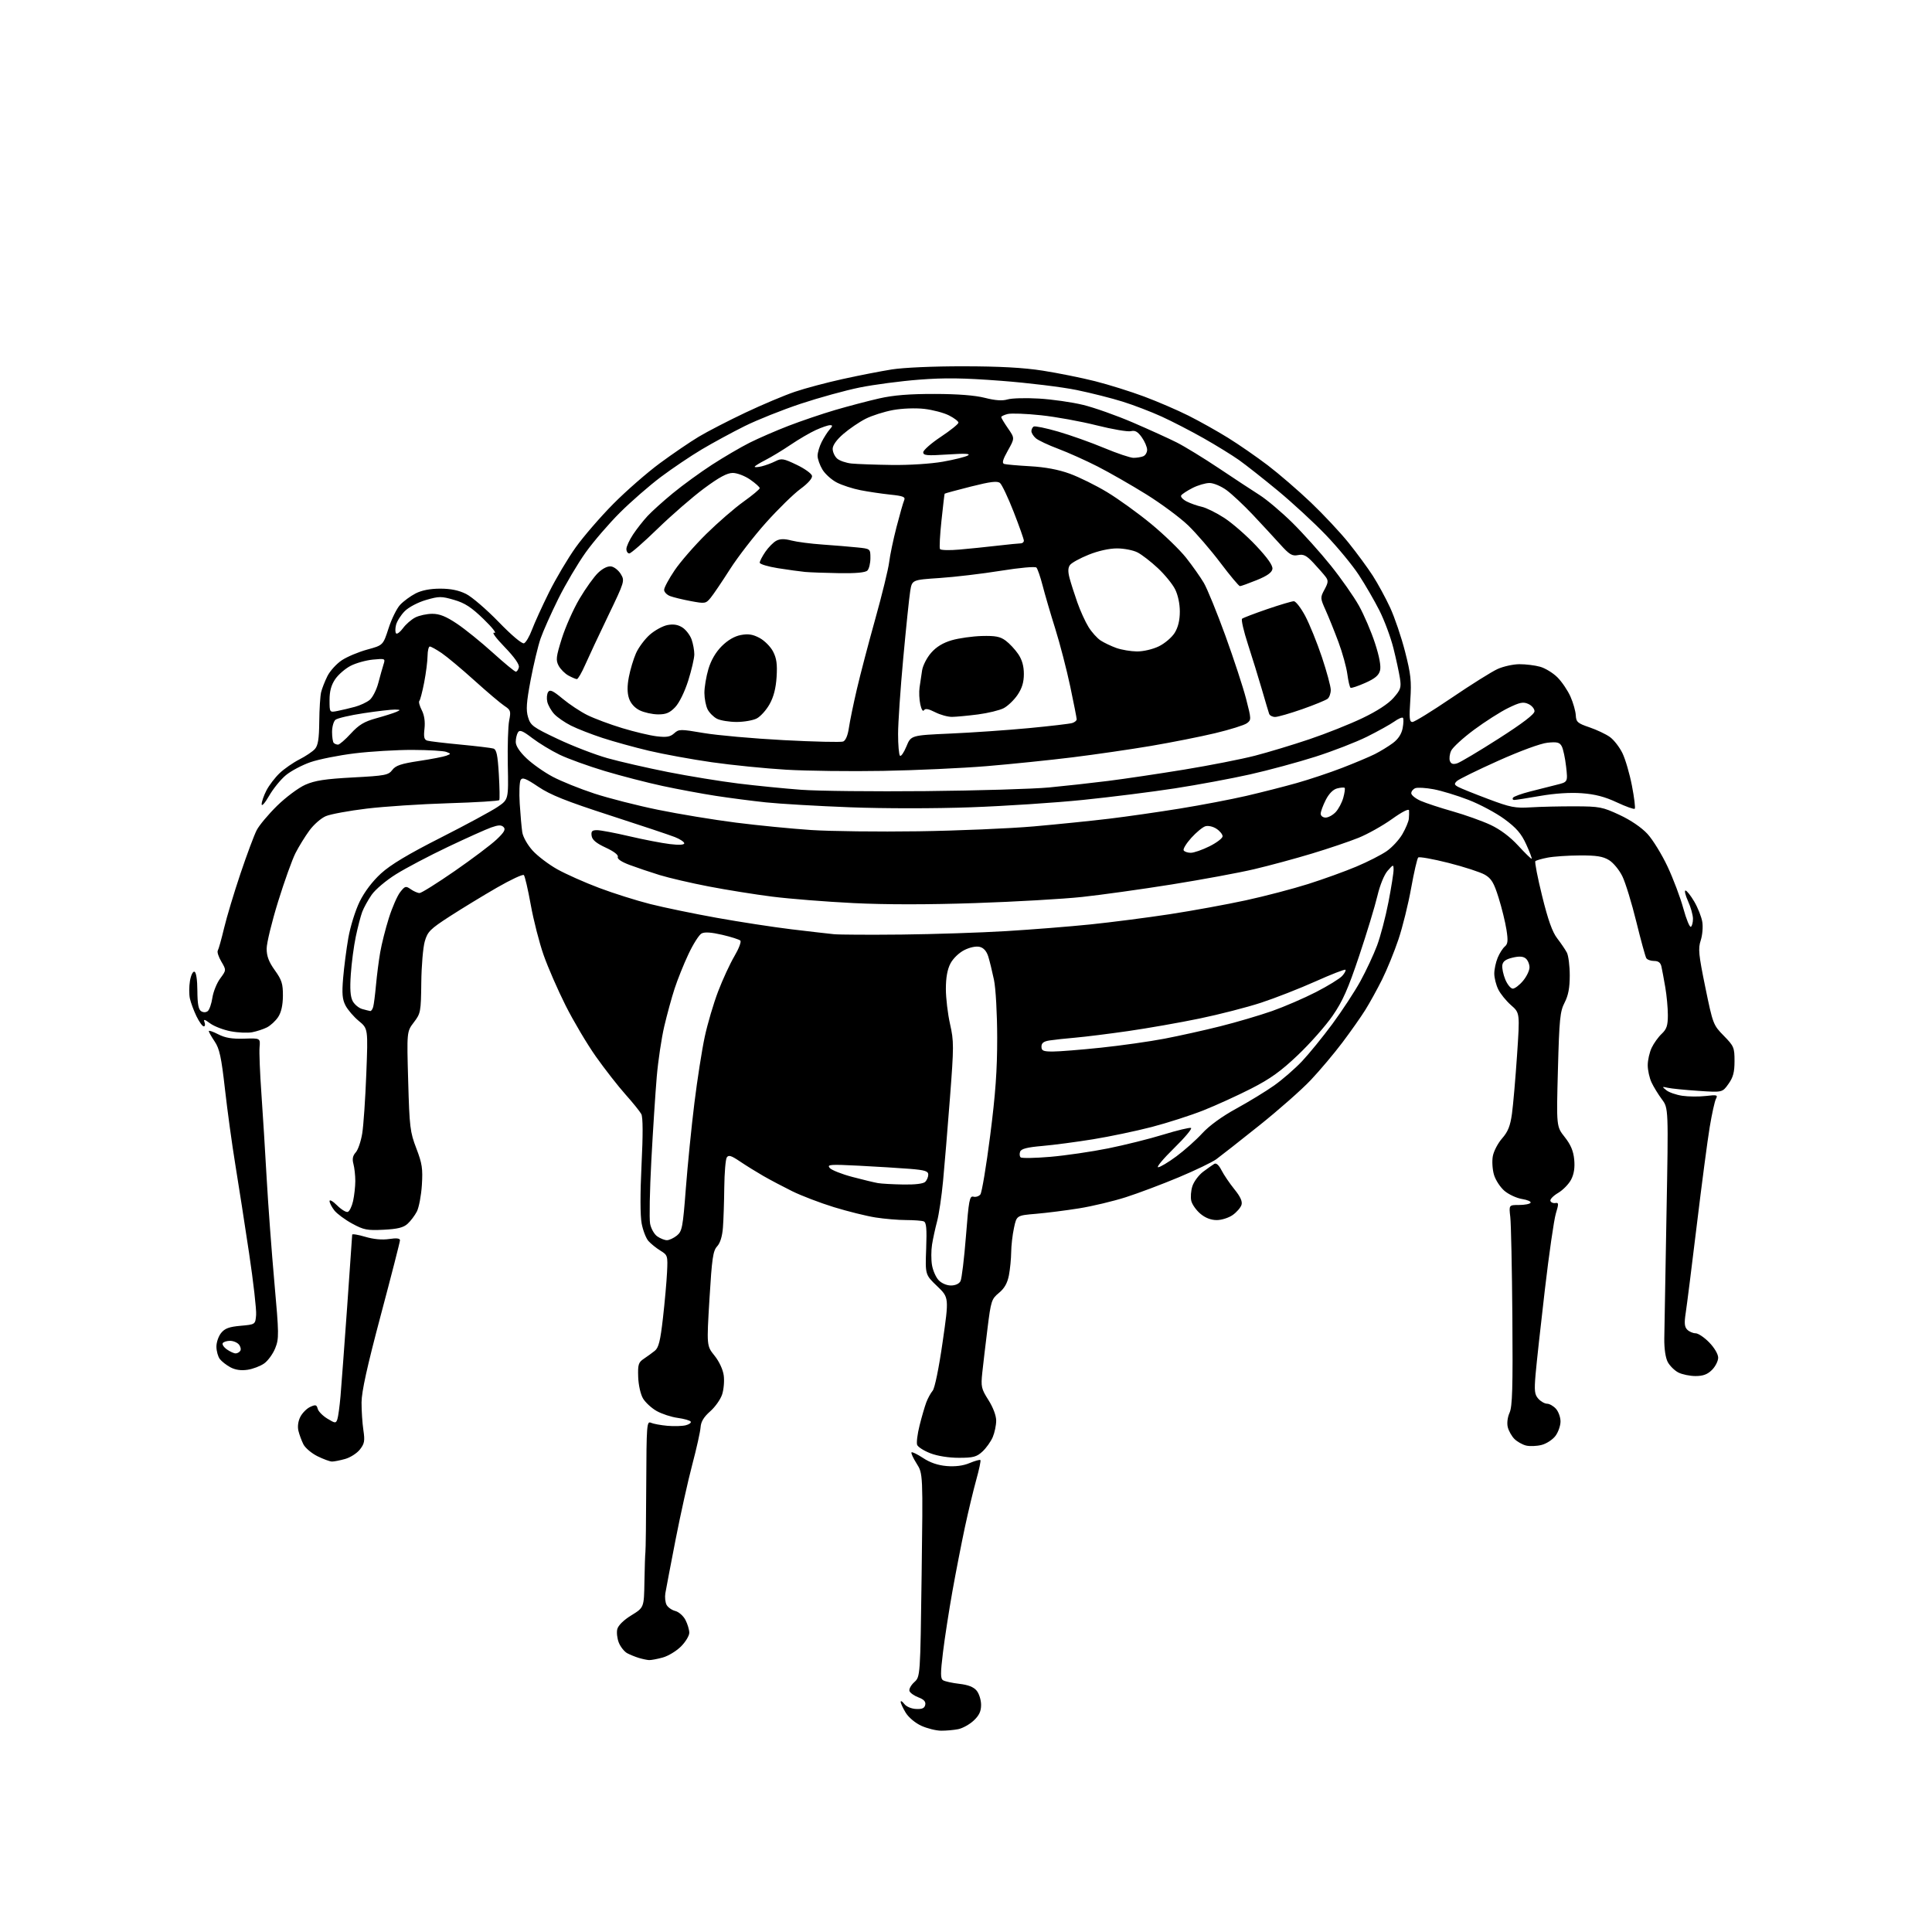 <?xml version="1.0" encoding="UTF-8" standalone="no"?>
<svg 
  version="1.1" 
  xmlns="http://www.w3.org/2000/svg" 
  xmlns:xlink="http://www.w3.org/1999/xlink" 
  xmlns:svg="http://www.w3.org/2000/svg"
  xmlns:rdf="http://www.w3.org/1999/02/22-rdf-syntax-ns#"
  xmlns:cc="http://creativecommons.org/ns#"
  xmlns:dc="http://purl.org/dc/elements/1.1/"
  viewBox="0 0 768 768"
  width="768"
  height="768"
>
<style>svg {background-color: white; }</style>"
<path stroke="none" fill="black" fill-rule="evenodd" d="M374.12,687.98C372.13,687.97 368.60,687.09 366.27,686.04C363.83,684.93 361.19,682.72 360.02,680.81C358.92,678.99 358.02,677.05 358.04,676.50C358.05,675.95 358.69,676.33 359.46,677.34C360.26,678.40 362.27,679.26 364.14,679.34C366.58,679.46 367.52,679.04 367.80,677.69C368.06,676.43 367.25,675.54 365.11,674.74C363.43,674.10 361.82,672.98 361.54,672.23C361.25,671.49 362.10,669.90 363.43,668.69C365.83,666.50 365.83,666.50 366.36,626.15C366.90,585.80 366.90,585.80 364.38,581.80C362.99,579.61 362.07,577.59 362.34,577.33C362.60,577.07 364.68,578.09 366.97,579.60C369.73,581.43 372.86,582.49 376.34,582.78C379.77,583.06 382.89,582.66 385.43,581.59C387.56,580.70 389.50,580.16 389.73,580.40C389.96,580.63 389.23,584.12 388.10,588.16C386.98,592.20 384.94,600.67 383.58,607.00C382.23,613.33 379.99,624.80 378.61,632.50C377.24,640.20 375.54,651.14 374.85,656.81C373.82,665.28 373.82,667.27 374.90,667.94C375.62,668.38 378.52,669.02 381.35,669.35C384.89,669.76 387.05,670.61 388.25,672.08C389.21,673.26 390.00,675.79 390.00,677.71C390.00,680.29 389.23,681.92 387.04,683.97C385.41,685.49 382.65,687.02 380.91,687.37C379.17,687.72 376.12,687.99 374.12,687.98zM258.00,659.91C257.18,659.86 255.35,659.48 253.94,659.05C252.53,658.62 250.46,657.78 249.33,657.18C248.20,656.57 246.71,654.72 246.02,653.06C245.34,651.40 245.05,648.94 245.38,647.61C245.76,646.12 247.93,643.98 251.00,642.10C256.00,639.02 256.00,639.02 256.17,628.76C256.27,623.12 256.44,617.83 256.56,617.00C256.69,616.17 256.84,604.09 256.89,590.14C256.99,566.38 257.11,564.84 258.75,565.57C259.71,566.00 262.65,566.54 265.29,566.78C267.92,567.01 271.20,566.92 272.58,566.57C273.96,566.22 274.85,565.57 274.57,565.11C274.29,564.65 271.97,563.99 269.42,563.64C266.87,563.30 263.11,562.06 261.05,560.91C259.00,559.76 256.55,557.50 255.60,555.90C254.63,554.25 253.80,550.57 253.69,547.37C253.52,542.41 253.79,541.56 255.95,540.12C257.29,539.23 259.25,537.80 260.31,536.95C261.83,535.72 262.50,533.01 263.53,523.95C264.25,517.65 264.98,509.46 265.16,505.74C265.48,499.16 265.41,498.92 262.49,497.13C260.85,496.12 258.72,494.40 257.76,493.32C256.80,492.24 255.59,489.11 255.07,486.36C254.48,483.25 254.46,474.43 255.02,463.05C255.62,450.99 255.59,444.10 254.93,442.86C254.38,441.83 251.54,438.31 248.62,435.04C245.70,431.77 240.43,425.01 236.90,420.03C233.38,415.05 227.96,405.91 224.85,399.73C221.75,393.56 217.81,384.52 216.10,379.66C214.39,374.79 212.09,365.81 210.99,359.70C209.89,353.59 208.65,348.25 208.24,347.85C207.84,347.44 203.00,349.70 197.50,352.87C192.00,356.04 183.59,361.17 178.80,364.26C171.00,369.31 169.98,370.33 168.86,374.19C168.17,376.56 167.54,383.95 167.47,390.60C167.33,402.23 167.22,402.85 164.51,406.39C161.70,410.08 161.70,410.08 162.26,429.79C162.77,448.04 163.01,450.02 165.50,456.50C167.81,462.54 168.11,464.54 167.70,471.10C167.43,475.27 166.53,480.00 165.71,481.60C164.88,483.20 163.22,485.40 162.01,486.49C160.36,487.99 158.04,488.56 152.49,488.84C145.95,489.17 144.60,488.91 139.99,486.40C137.14,484.85 133.96,482.49 132.91,481.16C131.86,479.82 131.00,478.15 131.00,477.44C131.00,476.73 132.35,477.51 134.00,479.16C135.66,480.81 137.57,481.98 138.25,481.75C138.93,481.52 139.88,479.57 140.36,477.42C140.83,475.26 141.23,471.70 141.24,469.50C141.24,467.30 140.91,464.25 140.50,462.71C139.96,460.72 140.22,459.41 141.41,458.10C142.32,457.10 143.48,453.70 143.99,450.56C144.50,447.42 145.23,436.75 145.61,426.86C146.31,408.88 146.31,408.88 142.63,405.85C140.61,404.18 138.24,401.42 137.35,399.71C136.08,397.26 135.88,394.97 136.40,388.79C136.76,384.49 137.69,377.30 138.47,372.81C139.27,368.28 141.27,361.87 142.97,358.40C144.90,354.48 148.06,350.32 151.46,347.21C155.27,343.73 162.26,339.54 175.18,332.99C185.26,327.88 195.44,322.37 197.82,320.75C202.14,317.81 202.14,317.81 201.86,304.16C201.72,296.64 201.96,288.67 202.40,286.44C203.15,282.70 202.99,282.23 200.51,280.60C199.02,279.62 193.67,275.09 188.62,270.53C183.57,265.97 177.70,261.06 175.58,259.62C173.46,258.18 171.33,257.00 170.86,257.00C170.39,257.00 169.98,258.69 169.96,260.75C169.94,262.81 169.34,267.54 168.62,271.26C167.90,274.98 167.03,278.30 166.69,278.64C166.36,278.98 166.79,280.62 167.65,282.29C168.67,284.27 169.05,286.83 168.74,289.64C168.36,293.03 168.60,294.05 169.88,294.42C170.77,294.68 176.68,295.38 183.00,295.98C189.32,296.58 195.22,297.29 196.10,297.55C197.38,297.94 197.83,300.04 198.29,307.73C198.60,313.05 198.69,317.70 198.47,318.05C198.25,318.41 189.17,318.97 178.28,319.30C167.40,319.63 152.76,320.59 145.74,321.44C138.72,322.29 131.43,323.63 129.55,324.42C127.66,325.20 124.70,327.79 122.97,330.17C121.23,332.55 118.75,336.58 117.46,339.12C116.16,341.66 113.05,350.33 110.55,358.39C108.05,366.45 106.00,374.88 106.00,377.11C106.00,380.10 106.86,382.37 109.25,385.70C112.02,389.56 112.49,391.07 112.46,395.87C112.43,399.62 111.79,402.44 110.56,404.30C109.54,405.84 107.53,407.69 106.10,408.41C104.67,409.13 102.04,409.99 100.25,410.33C98.47,410.67 94.64,410.51 91.75,409.96C88.86,409.42 85.19,408.01 83.58,406.84C81.25,405.12 80.80,405.03 81.30,406.35C81.65,407.26 81.51,408.00 80.99,408.00C80.47,408.00 79.17,406.18 78.09,403.96C77.02,401.73 75.85,398.57 75.49,396.94C75.13,395.30 75.14,392.14 75.51,389.93C75.90,387.64 76.68,386.06 77.31,386.27C77.98,386.49 78.44,389.48 78.46,393.86C78.49,399.09 78.90,401.32 79.97,401.98C80.86,402.53 81.89,402.50 82.61,401.91C83.25,401.37 84.07,398.99 84.43,396.61C84.79,394.23 86.18,390.78 87.53,388.96C89.98,385.64 89.98,385.64 87.98,382.24C86.88,380.37 86.24,378.41 86.57,377.88C86.90,377.35 88.03,373.32 89.08,368.92C90.13,364.52 93.07,354.75 95.61,347.21C98.15,339.67 101.04,331.93 102.04,330.00C103.03,328.07 106.69,323.71 110.17,320.29C113.66,316.88 118.69,313.13 121.37,311.95C125.18,310.27 129.27,309.64 140.25,309.05C153.11,308.37 154.40,308.12 155.94,306.08C157.28,304.30 159.43,303.58 166.56,302.50C171.48,301.76 176.37,300.82 177.43,300.40C179.33,299.66 179.33,299.64 177.43,298.90C176.37,298.48 170.32,298.12 164.00,298.10C157.68,298.08 147.32,298.70 141.00,299.47C134.68,300.24 126.78,301.82 123.45,302.96C120.12,304.11 115.71,306.44 113.66,308.13C111.60,309.83 108.59,313.53 106.97,316.36C105.35,319.19 104.01,320.69 104.01,319.71C104.00,318.73 104.86,316.25 105.91,314.21C106.96,312.17 109.33,309.08 111.16,307.34C113.00,305.60 116.53,303.15 119.00,301.89C121.47,300.63 124.25,298.77 125.16,297.76C126.42,296.35 126.84,293.77 126.91,286.87C126.96,281.89 127.29,276.62 127.65,275.16C128.00,273.70 129.13,270.81 130.16,268.75C131.19,266.69 133.77,263.86 135.88,262.46C137.99,261.06 142.55,259.15 146.00,258.21C152.28,256.50 152.28,256.50 154.46,249.76C155.65,246.05 157.73,241.84 159.07,240.41C160.41,238.98 163.17,236.95 165.21,235.90C167.66,234.65 170.99,234.00 175.00,234.00C179.19,234.00 182.39,234.66 185.29,236.11C187.61,237.28 193.42,242.28 198.22,247.23C203.40,252.58 207.49,256.02 208.30,255.72C209.04,255.43 210.47,253.01 211.46,250.35C212.46,247.68 215.50,241.00 218.23,235.50C220.96,230.00 225.74,221.94 228.85,217.59C231.96,213.24 238.68,205.47 243.79,200.31C248.89,195.16 257.22,187.89 262.29,184.15C267.35,180.42 274.30,175.68 277.72,173.63C281.14,171.57 289.47,167.27 296.22,164.07C302.97,160.87 311.88,157.12 316.00,155.73C320.12,154.33 328.68,152.06 335.00,150.67C341.32,149.27 350.10,147.56 354.50,146.86C359.13,146.12 371.12,145.59 383.00,145.61C397.33,145.62 406.81,146.14 414.50,147.34C420.55,148.29 429.91,150.17 435.30,151.53C440.69,152.89 449.47,155.64 454.80,157.63C460.14,159.62 468.07,163.04 472.44,165.23C476.80,167.42 483.88,171.38 488.16,174.04C492.44,176.69 499.54,181.61 503.95,184.96C508.35,188.31 516.04,194.94 521.02,199.68C526.01,204.43 532.78,211.66 536.08,215.76C539.37,219.85 543.70,225.75 545.70,228.85C547.70,231.96 550.80,237.66 552.59,241.52C554.38,245.38 557.06,253.26 558.53,259.02C560.83,267.98 561.13,270.77 560.62,278.25C560.13,285.48 560.27,287.00 561.46,287.00C562.26,287.00 569.25,282.69 577.00,277.43C584.75,272.17 592.98,267.00 595.30,265.95C597.61,264.90 601.52,264.04 604.00,264.03C606.48,264.02 610.17,264.47 612.21,265.04C614.25,265.61 617.36,267.51 619.12,269.27C620.88,271.04 623.21,274.48 624.29,276.92C625.37,279.36 626.32,282.70 626.40,284.34C626.54,287.01 627.11,287.52 631.80,289.11C634.68,290.09 638.34,291.82 639.93,292.95C641.53,294.09 643.78,296.99 644.95,299.40C646.12,301.81 647.82,307.65 648.73,312.37C649.64,317.09 650.14,321.19 649.84,321.49C649.54,321.79 646.33,320.64 642.69,318.94C637.95,316.72 634.03,315.70 628.79,315.32C624.19,314.98 618.09,315.37 612.25,316.39C607.16,317.28 602.52,318.00 601.94,318.00C601.36,318.00 601.13,317.60 601.43,317.11C601.73,316.63 604.79,315.51 608.24,314.63C611.68,313.75 616.47,312.54 618.87,311.94C623.24,310.86 623.24,310.86 622.55,304.73C622.17,301.36 621.39,297.74 620.83,296.68C619.98,295.09 619.01,294.85 615.15,295.24C612.40,295.53 604.36,298.48 595.50,302.45C587.25,306.15 579.89,309.77 579.13,310.49C577.98,311.60 578.08,311.97 579.72,312.85C580.79,313.42 586.13,315.57 591.59,317.62C600.40,320.94 602.28,321.31 608.50,320.93C612.35,320.69 620.23,320.51 626.00,320.53C635.80,320.55 636.99,320.78 643.77,323.93C648.25,326.02 652.51,328.92 654.90,331.50C657.02,333.81 660.62,339.66 662.89,344.50C665.16,349.34 667.98,356.82 669.15,361.12C670.33,365.42 671.68,368.70 672.15,368.41C672.62,368.12 672.99,366.67 672.98,365.19C672.97,363.71 672.09,360.59 671.03,358.25C669.97,355.91 669.51,354.00 670.01,354.00C670.51,354.00 672.08,355.99 673.51,358.42C674.93,360.86 676.37,364.48 676.69,366.48C677.02,368.48 676.73,371.79 676.06,373.83C674.99,377.07 675.22,379.44 677.89,392.46C680.90,407.10 681.03,407.46 685.23,411.73C689.25,415.83 689.50,416.42 689.50,421.79C689.50,426.23 688.96,428.26 687.08,430.89C684.67,434.28 684.67,434.28 675.08,433.63C669.81,433.28 664.38,432.73 663.00,432.42C660.62,431.88 660.59,431.93 662.39,433.38C663.42,434.23 666.28,435.22 668.73,435.59C671.18,435.95 675.40,435.99 678.11,435.67C682.52,435.15 682.93,435.27 682.12,436.80C681.62,437.73 680.51,442.77 679.64,448.00C678.77,453.23 676.46,470.77 674.50,487.00C672.54,503.23 670.56,518.89 670.11,521.82C669.47,525.95 669.60,527.46 670.71,528.57C671.50,529.36 672.99,530.00 674.02,530.00C675.06,530.00 677.50,531.64 679.45,533.65C681.51,535.77 683.00,538.31 683.00,539.70C683.00,541.01 681.90,543.20 680.55,544.55C678.74,546.35 677.01,547.00 674.00,547.00C671.74,547.00 668.67,546.36 667.16,545.59C665.66,544.81 663.77,542.94 662.96,541.44C662.07,539.77 661.53,536.14 661.58,532.10C661.63,528.47 662.02,506.38 662.45,483.00C663.24,440.50 663.24,440.50 660.63,437.00C659.19,435.07 657.34,432.05 656.51,430.28C655.68,428.51 655.00,425.43 655.00,423.43C655.00,421.44 655.70,418.33 656.56,416.52C657.41,414.72 659.21,412.21 660.56,410.95C662.53,409.09 663.00,407.67 663.00,403.51C663.00,400.68 662.54,395.70 661.97,392.43C661.41,389.17 660.73,385.49 660.45,384.25C660.11,382.67 659.24,382.00 657.54,382.00C656.21,382.00 654.81,381.50 654.43,380.88C654.05,380.27 652.26,373.73 650.45,366.37C648.64,359.00 646.16,350.91 644.94,348.39C643.72,345.87 641.33,342.95 639.61,341.91C637.18,340.42 634.64,340.02 628.00,340.05C623.33,340.07 617.57,340.46 615.21,340.92C612.85,341.37 610.66,342.01 610.33,342.33C610.01,342.66 611.22,348.90 613.03,356.21C615.36,365.67 617.08,370.51 619.01,373.00C620.49,374.93 622.23,377.48 622.86,378.68C623.48,379.89 624.00,383.95 624.00,387.72C624.00,392.67 623.43,395.68 621.96,398.54C620.14,402.06 619.84,405.02 619.30,425.16C618.69,447.82 618.69,447.82 622.00,452.00C624.38,455.01 625.44,457.51 625.77,460.92C626.08,464.16 625.69,466.70 624.55,468.90C623.63,470.68 621.31,473.06 619.40,474.19C617.48,475.32 616.09,476.75 616.31,477.37C616.53,477.99 617.41,478.38 618.26,478.23C619.64,477.98 619.67,478.46 618.46,482.46C617.72,484.94 615.75,498.56 614.10,512.73C612.44,526.91 610.79,542.00 610.42,546.29C609.85,552.95 610.02,554.36 611.53,556.04C612.51,557.12 614.07,558.00 615.00,558.00C615.93,558.00 617.51,558.91 618.51,560.01C619.51,561.12 620.33,563.39 620.33,565.05C620.33,566.72 619.43,569.30 618.32,570.79C617.21,572.28 614.73,573.90 612.79,574.39C610.86,574.88 608.08,574.98 606.61,574.62C605.15,574.25 603.07,573.07 602.00,572.00C600.93,570.93 599.75,568.84 599.37,567.35C598.97,565.75 599.26,563.39 600.08,561.57C601.19,559.11 601.41,551.59 601.19,523.50C601.04,504.25 600.67,486.36 600.36,483.75C599.81,479.00 599.81,479.00 603.85,479.00C606.07,479.00 608.13,478.61 608.42,478.12C608.72,477.64 607.21,476.97 605.06,476.63C602.91,476.28 599.78,474.84 598.10,473.43C596.41,472.01 594.52,469.13 593.89,467.02C593.26,464.91 593.05,461.57 593.42,459.58C593.79,457.59 595.46,454.41 597.12,452.52C599.43,449.89 600.35,447.60 601.02,442.79C601.50,439.33 602.41,428.88 603.04,419.58C604.18,402.65 604.18,402.65 600.67,399.58C598.73,397.88 596.44,395.06 595.58,393.30C594.71,391.54 594.00,388.71 594.00,387.02C594.00,385.32 594.61,382.49 595.35,380.72C596.08,378.95 597.37,376.94 598.19,376.25C599.40,375.25 599.53,373.94 598.84,369.56C598.37,366.56 596.97,360.84 595.71,356.84C593.86,350.91 592.86,349.24 590.28,347.73C588.55,346.72 582.04,344.60 575.81,343.02C569.59,341.45 564.16,340.48 563.76,340.87C563.35,341.27 562.08,346.74 560.95,353.04C559.82,359.35 557.56,368.50 555.92,373.38C554.29,378.26 551.35,385.46 549.40,389.38C547.44,393.30 544.43,398.75 542.71,401.50C540.99,404.25 536.91,410.05 533.63,414.40C530.36,418.74 524.72,425.45 521.09,429.29C517.47,433.14 508.20,441.31 500.50,447.45C492.80,453.60 485.15,459.61 483.50,460.81C481.85,462.01 475.10,465.26 468.50,468.02C461.90,470.78 452.45,474.34 447.50,475.92C442.55,477.50 434.23,479.49 429.00,480.33C423.77,481.17 416.04,482.15 411.82,482.51C404.13,483.16 404.13,483.16 403.07,488.13C402.48,490.86 401.98,495.21 401.96,497.80C401.93,500.38 401.53,504.50 401.06,506.95C400.45,510.07 399.28,512.15 397.09,513.95C394.16,516.36 393.91,517.12 392.56,528.00C391.77,534.33 390.84,542.24 390.48,545.59C389.89,551.23 390.07,552.04 392.92,556.54C394.77,559.46 396.00,562.72 396.00,564.73C396.00,566.56 395.38,569.51 394.63,571.28C393.87,573.05 392.04,575.62 390.55,577.00C388.22,579.15 386.89,579.50 381.17,579.50C377.14,579.50 372.65,578.79 369.84,577.70C367.27,576.71 364.91,575.21 364.58,574.36C364.26,573.51 364.69,570.05 365.54,566.66C366.38,563.27 367.59,559.15 368.20,557.50C368.82,555.85 369.97,553.75 370.75,552.83C371.58,551.84 373.22,543.87 374.71,533.48C377.26,515.80 377.26,515.80 372.52,511.26C367.78,506.72 367.78,506.72 368.17,496.38C368.46,488.33 368.25,485.93 367.19,485.52C366.45,485.23 363.29,485.00 360.17,484.99C357.05,484.99 351.57,484.52 348.00,483.96C344.43,483.40 337.01,481.55 331.52,479.87C326.03,478.18 318.55,475.32 314.90,473.52C311.25,471.71 306.07,468.98 303.38,467.43C300.70,465.89 296.54,463.31 294.14,461.69C290.63,459.32 289.60,459.02 288.90,460.12C288.42,460.88 287.98,466.23 287.91,472.00C287.85,477.77 287.61,484.96 287.38,487.96C287.11,491.48 286.29,494.14 285.06,495.46C283.44,497.21 283.00,500.20 282.03,516.25C280.90,534.99 280.90,534.99 284.03,538.89C285.89,541.20 287.38,544.41 287.70,546.78C287.99,548.97 287.70,552.37 287.05,554.33C286.41,556.30 284.26,559.32 282.29,561.05C279.77,563.27 278.64,565.14 278.49,567.35C278.38,569.08 276.90,575.74 275.20,582.15C273.50,588.56 270.50,602.06 268.53,612.15C266.57,622.24 264.75,631.77 264.49,633.33C264.23,634.89 264.45,636.98 264.98,637.97C265.51,638.96 267.08,640.05 268.46,640.40C269.83,640.75 271.65,642.35 272.48,643.96C273.32,645.58 274.00,647.87 274.00,649.05C274.00,650.23 272.52,652.68 270.70,654.50C268.89,656.31 265.63,658.29 263.45,658.89C261.28,659.49 258.82,659.95 258.00,659.91zM132.00,580.99C131.18,581.00 128.57,580.04 126.21,578.88C123.85,577.71 121.33,575.57 120.60,574.13C119.88,572.68 118.98,570.26 118.62,568.74C118.22,567.06 118.52,564.89 119.40,563.19C120.20,561.65 121.96,559.88 123.33,559.26C125.45,558.29 125.87,558.40 126.29,560.02C126.56,561.05 128.29,562.81 130.13,563.93C133.24,565.82 133.51,565.84 134.09,564.23C134.43,563.28 135.00,559.12 135.36,555.00C135.71,550.88 136.90,534.90 138.00,519.50C139.10,504.10 140.00,491.19 140.00,490.80C140.00,490.42 142.33,490.80 145.17,491.64C148.48,492.63 151.89,492.94 154.67,492.53C157.62,492.08 159.00,492.24 159.00,493.02C159.00,493.64 155.56,507.06 151.36,522.83C145.92,543.29 143.73,553.22 143.72,557.50C143.71,560.80 144.04,565.75 144.45,568.50C145.09,572.78 144.89,573.89 143.05,576.22C141.87,577.71 139.24,579.39 137.20,579.96C135.17,580.53 132.82,580.99 132.00,580.99zM98.39,544.51C95.80,544.89 93.53,544.56 91.59,543.52C90.00,542.66 88.10,541.18 87.38,540.23C86.65,539.28 86.05,537.09 86.03,535.36C86.01,533.63 86.85,531.17 87.90,529.88C89.37,528.06 91.10,527.42 95.65,527.02C101.50,526.50 101.50,526.50 101.81,522.71C101.98,520.62 100.73,509.60 99.02,498.21C97.32,486.82 94.85,470.98 93.55,463.00C92.24,455.02 90.39,441.52 89.43,433.00C87.99,420.24 87.26,416.88 85.34,414.02C84.05,412.10 83.00,410.24 83.00,409.88C83.00,409.51 84.69,410.09 86.75,411.15C89.51,412.57 92.22,413.03 97.00,412.88C103.50,412.67 103.50,412.67 103.18,416.29C103.00,418.28 103.33,426.57 103.91,434.70C104.48,442.84 105.43,458.05 106.01,468.50C106.60,478.95 107.97,497.47 109.06,509.67C110.92,530.38 110.94,532.10 109.41,535.93C108.51,538.18 106.54,540.90 105.03,541.98C103.52,543.05 100.54,544.19 98.39,544.51zM93.66,538.00C94.33,538.00 95.17,537.53 95.53,536.96C95.88,536.38 95.63,535.26 94.96,534.46C94.30,533.66 92.71,533.00 91.44,533.00C90.16,533.00 88.86,533.42 88.54,533.93C88.23,534.44 88.97,535.57 90.21,536.43C91.44,537.29 92.99,538.00 93.66,538.00zM378.00,511.00C379.79,511.00 381.28,510.32 381.82,509.25C382.31,508.29 383.28,500.24 383.98,491.38C385.10,477.05 385.43,475.30 386.94,475.70C387.88,475.94 389.12,475.55 389.71,474.82C390.30,474.09 392.05,463.60 393.60,451.50C395.74,434.83 396.41,425.38 396.40,412.50C396.38,402.85 395.83,392.90 395.12,389.50C394.43,386.20 393.41,382.04 392.86,380.25C392.19,378.11 391.03,376.79 389.46,376.40C388.04,376.04 385.57,376.55 383.37,377.65C381.24,378.71 378.88,380.99 377.83,382.98C376.59,385.34 376.00,388.61 376.00,393.11C376.00,396.77 376.75,403.06 377.66,407.09C379.20,413.93 379.20,415.91 377.62,436.46C376.69,448.58 375.46,463.45 374.88,469.50C374.31,475.55 373.24,482.75 372.51,485.50C371.78,488.25 370.87,492.41 370.50,494.75C370.13,497.09 370.12,500.75 370.48,502.88C370.84,505.02 372.02,507.72 373.11,508.88C374.25,510.11 376.31,511.00 378.00,511.00zM265.11,493.00C266.03,493.00 267.80,492.17 269.06,491.16C271.15,489.46 271.44,487.98 272.63,472.41C273.35,463.11 274.87,447.85 276.03,438.50C277.18,429.15 279.04,417.28 280.15,412.12C281.26,406.96 283.65,398.86 285.46,394.12C287.27,389.38 290.18,383.07 291.93,380.11C293.68,377.14 294.75,374.35 294.30,373.90C293.86,373.46 290.61,372.42 287.08,371.60C282.75,370.59 280.09,370.41 278.88,371.07C277.89,371.60 275.55,375.28 273.68,379.26C271.80,383.24 269.32,389.43 268.16,393.00C266.99,396.57 265.15,403.32 264.05,408.00C262.96,412.68 261.61,421.68 261.07,428.00C260.53,434.32 259.56,449.27 258.92,461.21C258.28,473.15 258.06,484.50 258.42,486.43C258.78,488.36 260.06,490.63 261.26,491.47C262.46,492.31 264.20,493.00 265.11,493.00zM483.67,485.00C481.38,485.00 479.12,484.13 477.19,482.50C475.55,481.13 473.92,478.83 473.56,477.40C473.21,475.97 473.40,473.30 474.01,471.48C474.61,469.65 476.54,467.08 478.30,465.76C480.06,464.44 482.04,463.04 482.71,462.65C483.47,462.20 484.53,463.15 485.58,465.22C486.50,467.02 488.80,470.41 490.69,472.75C493.09,475.71 493.94,477.60 493.51,478.97C493.16,480.06 491.60,481.86 490.04,482.97C488.47,484.09 485.61,485.00 483.67,485.00zM359.05,470.86C363.76,470.95 367.05,470.55 367.80,469.80C368.46,469.14 369.00,467.84 369.00,466.92C369.00,465.55 367.64,465.12 361.75,464.64C357.76,464.32 348.66,463.76 341.52,463.39C329.91,462.80 328.67,462.90 329.81,464.27C330.51,465.11 334.55,466.72 338.79,467.84C343.03,468.96 347.62,470.07 349.00,470.30C350.38,470.54 354.90,470.79 359.05,470.86zM460.37,464.00C461.14,464.00 464.42,462.05 467.64,459.66C470.86,457.28 475.49,453.15 477.92,450.50C480.68,447.49 485.77,443.79 491.42,440.70C496.42,437.96 503.20,433.82 506.50,431.49C509.80,429.15 514.78,424.82 517.57,421.87C520.36,418.92 525.80,412.23 529.67,407.00C533.53,401.77 538.54,394.12 540.80,390.00C543.06,385.88 546.02,379.53 547.39,375.90C548.75,372.27 550.80,364.48 551.93,358.60C553.07,352.71 553.99,346.91 553.97,345.70C553.94,343.56 553.87,343.57 551.60,346.15C550.23,347.71 548.55,351.84 547.53,356.15C546.58,360.19 543.32,370.93 540.28,380.00C535.88,393.14 533.74,397.98 529.74,403.77C526.99,407.76 520.79,414.78 515.96,419.37C509.18,425.83 504.97,428.85 497.35,432.74C491.93,435.50 483.38,439.40 478.34,441.40C473.30,443.40 464.07,446.36 457.84,447.99C451.60,449.61 441.10,451.81 434.50,452.88C427.90,453.95 418.81,455.15 414.31,455.54C408.32,456.06 405.96,456.66 405.53,457.79C405.20,458.64 405.29,459.66 405.72,460.06C406.15,460.47 411.45,460.37 417.50,459.86C423.55,459.34 433.90,457.83 440.50,456.50C447.10,455.17 456.97,452.71 462.44,451.02C467.91,449.34 472.86,448.15 473.44,448.37C474.02,448.60 471.00,452.21 466.73,456.39C462.45,460.58 459.59,464.00 460.37,464.00zM418.53,418.00C421.02,418.00 429.62,417.31 437.64,416.47C445.66,415.63 457.01,414.02 462.86,412.90C468.71,411.78 478.73,409.56 485.12,407.95C491.51,406.35 500.73,403.63 505.62,401.92C510.50,400.20 518.38,396.80 523.13,394.36C527.88,391.92 532.56,389.04 533.54,387.95C534.52,386.87 535.10,385.77 534.83,385.50C534.56,385.23 529.20,387.31 522.92,390.13C516.64,392.94 506.91,396.75 501.30,398.59C495.69,400.43 484.66,403.26 476.80,404.89C468.93,406.52 456.20,408.75 448.50,409.86C440.80,410.97 431.35,412.15 427.50,412.48C423.65,412.81 419.04,413.31 417.25,413.59C414.86,413.96 414.00,414.61 414.00,416.05C414.00,417.70 414.70,418.00 418.53,418.00zM147.18,401.90C147.56,401.96 148.08,401.21 148.35,400.25C148.62,399.29 149.12,395.35 149.47,391.50C149.82,387.65 150.57,381.82 151.14,378.54C151.70,375.27 153.25,369.14 154.58,364.93C155.91,360.71 157.94,356.08 159.08,354.63C161.00,352.19 161.31,352.10 163.30,353.50C164.48,354.32 166.05,355.00 166.78,355.00C167.52,355.00 173.80,351.06 180.75,346.25C187.70,341.44 195.19,335.80 197.38,333.73C200.45,330.83 201.09,329.69 200.18,328.78C199.27,327.87 198.13,327.91 195.25,328.93C193.19,329.66 185.44,333.14 178.04,336.66C170.63,340.18 161.36,345.06 157.44,347.51C153.48,349.97 149.15,353.63 147.71,355.73C146.28,357.80 144.61,360.84 143.99,362.48C143.38,364.11 142.23,368.53 141.44,372.29C140.65,376.04 139.75,382.80 139.45,387.31C139.05,393.10 139.27,396.22 140.20,397.96C140.92,399.31 142.64,400.73 144.01,401.11C145.38,401.49 146.81,401.85 147.18,401.90zM601.36,393.00C602.16,393.00 603.99,391.62 605.41,389.92C606.83,388.23 608.00,385.81 608.00,384.55C608.00,383.28 607.33,381.69 606.52,381.02C605.48,380.15 603.93,380.05 601.27,380.68C598.55,381.32 597.41,382.16 597.19,383.68C597.03,384.84 597.57,387.42 598.39,389.40C599.22,391.38 600.56,393.00 601.36,393.00zM358.50,371.50C371.15,371.36 389.82,370.75 400.00,370.13C410.18,369.51 425.25,368.32 433.50,367.47C441.75,366.62 455.93,364.79 465.00,363.41C474.07,362.02 487.68,359.53 495.23,357.89C502.79,356.25 513.93,353.33 520.00,351.41C526.07,349.49 534.70,346.37 539.18,344.48C543.66,342.60 549.08,339.83 551.22,338.35C553.37,336.86 556.19,333.81 557.48,331.57C558.78,329.33 559.92,326.60 560.03,325.50C560.14,324.40 560.18,322.90 560.12,322.16C560.04,321.34 557.42,322.66 553.31,325.60C549.63,328.23 543.67,331.57 540.06,333.03C536.45,334.49 528.10,337.32 521.50,339.31C514.90,341.31 504.57,344.10 498.54,345.52C492.51,346.94 477.74,349.67 465.72,351.59C453.70,353.51 437.71,355.74 430.18,356.55C422.66,357.36 403.55,358.46 387.72,358.99C368.99,359.63 352.05,359.63 339.22,358.99C328.37,358.45 313.88,357.30 307.00,356.43C300.12,355.56 288.75,353.74 281.72,352.38C274.69,351.03 265.91,348.98 262.22,347.85C258.52,346.71 253.16,344.90 250.30,343.83C247.04,342.62 245.28,341.43 245.59,340.64C245.88,339.87 244.01,338.43 240.78,336.94C237.00,335.19 235.41,333.86 235.18,332.25C234.92,330.44 235.34,330.00 237.34,330.00C238.71,330.00 244.48,331.09 250.16,332.42C255.85,333.75 263.09,335.15 266.25,335.53C269.90,335.98 272.00,335.86 272.00,335.22C272.00,334.67 270.31,333.55 268.25,332.74C266.19,331.93 254.53,328.03 242.34,324.09C225.12,318.51 218.80,315.99 214.01,312.77C209.04,309.43 207.68,308.90 206.97,310.04C206.49,310.82 206.32,315.07 206.60,319.48C206.88,323.89 207.33,328.99 207.61,330.81C207.89,332.68 209.67,335.84 211.70,338.09C213.68,340.28 218.11,343.64 221.54,345.56C224.98,347.48 232.45,350.81 238.15,352.95C243.84,355.10 253.00,357.99 258.50,359.38C264.00,360.77 275.93,363.23 285.00,364.86C294.07,366.49 307.35,368.53 314.50,369.40C321.65,370.26 329.30,371.14 331.50,371.36C333.70,371.57 345.85,371.63 358.50,371.50zM608.85,341.36C609.05,341.23 608.07,338.65 606.68,335.62C604.73,331.35 602.80,329.11 598.06,325.62C594.70,323.15 588.25,319.70 583.73,317.96C579.21,316.21 572.98,314.32 569.88,313.74C566.78,313.16 563.51,312.97 562.62,313.31C561.73,313.66 561.00,314.56 561.00,315.32C561.00,316.08 562.69,317.44 564.75,318.35C566.81,319.25 572.55,321.14 577.50,322.54C582.45,323.95 589.20,326.36 592.50,327.90C596.36,329.71 600.28,332.65 603.50,336.15C606.25,339.14 608.66,341.48 608.85,341.36zM473.36,339.00C474.60,339.00 477.95,337.83 480.80,336.41C483.66,334.99 486.00,333.20 486.00,332.43C486.00,331.67 484.90,330.32 483.55,329.44C482.16,328.53 480.24,328.11 479.13,328.46C478.04,328.80 475.53,330.88 473.54,333.08C471.56,335.28 470.20,337.51 470.53,338.04C470.85,338.57 472.13,339.00 473.36,339.00zM365.00,330.45C380.68,330.22 401.38,329.34 411.00,328.50C420.62,327.65 434.12,326.27 441.00,325.44C447.88,324.61 460.48,322.80 469.00,321.42C477.52,320.04 489.45,317.76 495.50,316.36C501.55,314.95 510.55,312.66 515.50,311.26C520.45,309.86 528.55,307.16 533.50,305.25C538.45,303.34 544.30,300.88 546.50,299.78C548.70,298.67 551.94,296.69 553.71,295.37C555.83,293.78 557.14,291.77 557.58,289.43C557.94,287.49 557.99,285.65 557.68,285.34C557.37,285.03 555.81,285.71 554.22,286.85C552.62,287.98 547.76,290.68 543.41,292.85C539.06,295.01 529.82,298.60 522.88,300.81C515.94,303.02 504.24,306.19 496.88,307.84C489.52,309.49 476.07,311.99 467.00,313.39C457.93,314.79 441.50,316.86 430.50,317.98C419.50,319.11 399.45,320.42 385.94,320.91C371.64,321.43 351.61,321.43 337.94,320.91C325.05,320.42 310.00,319.54 304.50,318.96C299.00,318.38 290.00,317.21 284.50,316.36C279.00,315.51 269.51,313.75 263.41,312.44C257.31,311.13 246.96,308.46 240.41,306.50C233.86,304.53 225.77,301.61 222.42,299.99C219.08,298.37 214.19,295.40 211.56,293.39C207.77,290.49 206.60,290.02 205.90,291.12C205.42,291.88 205.02,293.59 205.02,294.92C205.01,296.48 206.52,298.80 209.27,301.42C211.62,303.66 216.30,306.97 219.69,308.76C223.07,310.56 230.53,313.57 236.27,315.45C242.02,317.33 253.42,320.24 261.61,321.91C269.80,323.59 283.70,325.88 292.50,327.00C301.30,328.12 314.80,329.44 322.50,329.95C330.20,330.45 349.32,330.68 365.00,330.45zM526.96,325.00C528.04,325.00 529.84,324.01 530.97,322.80C532.09,321.60 533.45,319.03 533.98,317.11C534.51,315.19 534.75,313.42 534.52,313.19C534.28,312.95 532.95,313.05 531.56,313.40C529.95,313.80 528.29,315.47 527.01,317.98C525.91,320.15 525.00,322.61 525.00,323.46C525.00,324.32 525.86,325.00 526.96,325.00zM368.00,314.48C388.62,314.28 410.68,313.62 417.00,313.03C423.32,312.43 433.90,311.26 440.50,310.43C447.10,309.60 460.73,307.57 470.80,305.92C480.86,304.27 493.46,301.79 498.80,300.42C504.13,299.04 513.90,296.09 520.50,293.86C527.10,291.64 536.59,287.86 541.60,285.46C547.36,282.71 551.88,279.77 553.92,277.44C556.79,274.17 557.07,273.32 556.50,269.64C556.15,267.36 554.99,261.98 553.91,257.67C552.83,253.36 550.33,246.63 548.35,242.70C546.37,238.78 542.68,232.40 540.14,228.53C537.61,224.66 531.70,217.51 527.02,212.63C522.33,207.75 513.77,199.86 508.00,195.08C502.23,190.31 495.25,184.81 492.50,182.86C489.75,180.92 483.41,177.01 478.41,174.18C473.41,171.35 465.93,167.49 461.79,165.60C457.65,163.71 450.71,161.05 446.38,159.69C442.05,158.32 433.77,156.23 428.00,155.04C422.23,153.85 408.73,152.20 398.00,151.38C382.88,150.23 375.53,150.13 365.27,150.93C358.00,151.49 347.43,152.89 341.77,154.03C336.12,155.17 325.54,158.09 318.25,160.51C310.96,162.94 300.95,166.93 295.99,169.40C291.04,171.86 283.38,176.02 278.97,178.64C274.56,181.26 267.24,186.20 262.69,189.61C258.14,193.03 250.84,199.39 246.46,203.75C242.08,208.11 235.95,215.24 232.83,219.59C229.72,223.94 224.82,232.22 221.95,238.00C219.08,243.78 215.90,250.91 214.88,253.85C213.87,256.80 212.09,264.22 210.93,270.35C209.26,279.22 209.05,282.23 209.91,285.09C210.90,288.40 211.83,289.08 221.74,293.77C227.66,296.57 236.55,300.00 241.50,301.39C246.45,302.78 257.25,305.25 265.50,306.89C273.75,308.52 286.35,310.58 293.50,311.46C300.65,312.34 311.90,313.46 318.50,313.95C325.10,314.44 347.38,314.68 368.00,314.48zM351.00,306.44C338.07,306.67 320.75,306.46 312.50,305.97C304.25,305.48 290.98,304.15 283.00,303.01C275.02,301.87 263.77,299.81 258.00,298.45C252.22,297.08 243.90,294.78 239.50,293.34C235.10,291.90 229.47,289.70 227.00,288.46C224.53,287.22 221.52,285.14 220.32,283.85C219.13,282.56 217.89,280.38 217.56,279.00C217.24,277.62 217.39,275.87 217.89,275.10C218.61,273.99 219.78,274.53 223.65,277.75C226.32,279.97 230.75,282.91 233.50,284.27C236.25,285.63 242.47,287.96 247.33,289.43C252.19,290.91 258.38,292.38 261.10,292.70C264.99,293.16 266.44,292.91 268.00,291.50C269.87,289.81 270.44,289.81 279.73,291.39C285.10,292.30 299.42,293.58 311.54,294.22C323.65,294.86 334.29,295.10 335.16,294.77C336.15,294.39 337.02,292.33 337.45,289.33C337.84,286.67 339.26,279.77 340.61,274.00C341.95,268.23 345.26,255.62 347.95,246.00C350.64,236.38 353.11,226.25 353.45,223.50C353.78,220.75 355.10,214.45 356.38,209.50C357.66,204.55 359.02,199.77 359.41,198.89C360.00,197.53 359.10,197.16 353.81,196.61C350.34,196.24 345.02,195.45 342.00,194.85C338.98,194.26 334.79,192.90 332.71,191.84C330.63,190.79 328.04,188.47 326.96,186.71C325.89,184.94 325.01,182.47 325.00,181.20C325.00,179.94 325.73,177.46 326.62,175.70C327.51,173.94 328.93,171.71 329.78,170.75C331.04,169.31 331.06,169.00 329.90,169.02C329.13,169.03 326.61,169.90 324.30,170.95C321.99,172.00 317.49,174.63 314.30,176.79C311.11,178.95 306.59,181.69 304.25,182.88C301.91,184.07 300.00,185.27 300.00,185.54C300.00,185.81 301.24,185.74 302.75,185.38C304.26,185.02 306.72,184.11 308.21,183.36C310.66,182.12 311.47,182.26 316.70,184.77C319.88,186.29 322.62,188.26 322.79,189.15C322.98,190.13 321.17,192.17 318.17,194.37C315.46,196.36 309.31,202.38 304.51,207.74C299.70,213.11 293.23,221.48 290.13,226.35C287.03,231.21 283.60,236.29 282.50,237.62C280.58,239.96 280.27,240.01 274.62,238.95C271.38,238.35 267.67,237.44 266.37,236.95C265.07,236.45 264.00,235.34 264.00,234.47C264.00,233.60 265.88,230.10 268.18,226.70C270.49,223.29 276.15,216.79 280.76,212.25C285.38,207.71 292.04,201.93 295.58,199.41C299.11,196.89 302.00,194.48 302.00,194.05C302.00,193.62 300.29,192.09 298.20,190.64C296.08,189.17 293.01,188.00 291.28,188.00C289.04,188.00 285.86,189.72 279.84,194.18C275.26,197.58 266.97,204.78 261.41,210.18C255.86,215.58 250.80,220.00 250.16,220.00C249.52,220.00 249.00,219.20 249.00,218.23C249.00,217.26 250.19,214.67 251.64,212.48C253.09,210.29 255.68,206.99 257.39,205.15C259.10,203.30 263.65,199.20 267.50,196.04C271.35,192.87 278.32,187.80 283.00,184.76C287.68,181.73 294.40,177.79 297.96,176.00C301.51,174.22 308.48,171.19 313.46,169.27C318.43,167.35 326.77,164.52 332.00,162.98C337.23,161.45 345.10,159.38 349.50,158.38C355.20,157.09 361.52,156.58 371.50,156.60C380.68,156.61 387.57,157.15 391.50,158.15C395.63,159.20 398.43,159.40 400.50,158.78C402.15,158.28 407.77,158.13 413.00,158.44C418.23,158.75 426.10,159.87 430.50,160.94C434.90,162.00 443.80,165.15 450.29,167.94C456.77,170.73 464.65,174.31 467.80,175.90C470.95,177.49 478.47,182.10 484.52,186.14C490.57,190.19 497.85,194.98 500.71,196.79C503.58,198.61 509.43,203.56 513.73,207.79C518.02,212.03 524.91,219.70 529.02,224.83C533.13,229.95 538.16,237.13 540.20,240.78C542.23,244.43 545.10,251.12 546.57,255.64C548.31,260.96 549.02,264.80 548.59,266.51C548.10,268.47 546.58,269.74 542.71,271.46C539.85,272.73 537.22,273.61 536.88,273.41C536.54,273.21 535.96,270.77 535.59,267.98C535.22,265.20 533.63,259.45 532.05,255.21C530.47,250.97 528.18,245.28 526.96,242.57C524.80,237.77 524.79,237.54 526.52,234.34C528.02,231.55 528.08,230.78 526.95,229.28C526.21,228.30 524.05,225.84 522.15,223.80C519.34,220.79 518.19,220.21 515.97,220.66C513.65,221.12 512.56,220.47 508.86,216.35C506.46,213.69 501.57,208.40 498.00,204.61C494.43,200.82 489.74,196.44 487.60,194.86C485.43,193.27 482.41,192.00 480.81,192.00C479.22,192.00 476.17,192.89 474.03,193.99C471.89,195.08 469.87,196.41 469.54,196.94C469.20,197.48 470.19,198.55 471.72,199.34C473.25,200.12 475.94,201.07 477.70,201.45C479.46,201.83 483.51,203.83 486.70,205.90C489.89,207.98 495.56,212.93 499.31,216.92C503.91,221.81 506.02,224.82 505.81,226.18C505.59,227.59 503.72,228.92 499.58,230.60C496.32,231.92 493.32,233.00 492.90,233.00C492.48,233.00 488.99,228.84 485.15,223.75C481.31,218.66 475.54,211.97 472.33,208.87C469.12,205.78 461.62,200.22 455.66,196.51C449.70,192.81 441.01,187.83 436.35,185.45C431.69,183.07 424.64,179.91 420.69,178.42C416.73,176.94 412.71,175.04 411.75,174.21C410.79,173.37 410.00,172.11 410.00,171.40C410.00,170.70 410.40,169.87 410.90,169.56C411.39,169.26 415.78,170.16 420.64,171.57C425.50,172.98 433.72,175.90 438.90,178.07C444.08,180.23 449.33,182.00 450.58,182.00C451.82,182.00 453.55,181.73 454.42,181.39C455.29,181.06 456.00,179.89 456.00,178.80C456.00,177.70 455.04,175.47 453.88,173.83C452.28,171.59 451.21,170.98 449.55,171.40C448.34,171.70 442.21,170.66 435.92,169.08C429.64,167.50 419.69,165.69 413.81,165.07C407.94,164.44 401.97,164.22 400.56,164.57C399.15,164.93 398.00,165.48 398.00,165.80C398.00,166.13 399.22,168.15 400.70,170.29C403.40,174.19 403.40,174.19 400.64,179.10C398.60,182.73 398.22,184.12 399.19,184.43C399.91,184.65 404.55,185.06 409.50,185.34C415.49,185.68 420.76,186.66 425.25,188.30C428.96,189.65 435.63,192.94 440.08,195.63C444.52,198.31 452.39,203.98 457.56,208.24C462.73,212.50 469.01,218.58 471.51,221.74C474.01,224.91 477.17,229.38 478.52,231.67C479.88,233.97 483.74,243.42 487.10,252.67C490.46,261.93 494.17,273.25 495.35,277.83C497.44,285.92 497.45,286.19 495.64,287.51C494.62,288.26 488.97,290.03 483.08,291.44C477.19,292.85 465.67,295.13 457.49,296.52C449.31,297.90 435.29,299.94 426.33,301.05C417.37,302.16 402.04,303.73 392.27,304.55C382.50,305.36 363.93,306.21 351.00,306.44zM579.25,303.43C580.49,303.04 587.91,298.62 595.74,293.61C605.25,287.53 609.99,283.91 609.99,282.73C610.00,281.75 608.90,280.45 607.55,279.84C605.49,278.90 604.18,279.17 599.51,281.45C596.44,282.95 590.33,286.85 585.93,290.11C581.54,293.37 577.45,297.12 576.84,298.45C576.23,299.78 576.02,301.61 576.36,302.51C576.81,303.68 577.63,303.94 579.25,303.43zM360.31,296.73C362.13,292.30 362.13,292.30 377.81,291.60C386.44,291.22 400.48,290.25 409.00,289.44C417.52,288.63 425.29,287.72 426.25,287.41C427.21,287.11 428.00,286.45 428.00,285.95C428.00,285.44 426.85,279.57 425.44,272.90C424.03,266.23 421.35,255.89 419.48,249.92C417.60,243.95 415.35,236.24 414.46,232.78C413.57,229.33 412.46,226.11 412.00,225.62C411.51,225.12 405.43,225.67 397.82,226.89C390.50,228.07 379.56,229.37 373.52,229.77C362.54,230.50 362.54,230.50 361.82,235.00C361.42,237.47 360.17,249.49 359.05,261.71C357.92,273.92 357.00,287.46 357.00,291.79C357.00,296.12 357.34,300.00 357.75,300.41C358.16,300.82 359.31,299.16 360.31,296.73zM134.38,296.00C134.95,296.00 137.24,294.02 139.46,291.60C142.65,288.13 144.77,286.85 149.50,285.54C152.80,284.63 156.40,283.49 157.50,283.01C159.34,282.21 159.30,282.13 157.00,282.07C155.62,282.04 150.05,282.68 144.61,283.50C139.16,284.32 134.10,285.50 133.36,286.12C132.61,286.74 132.00,288.91 132.00,290.96C132.00,293.00 132.30,294.97 132.67,295.33C133.03,295.70 133.80,296.00 134.38,296.00zM292.80,286.99C289.88,286.98 286.38,286.41 285.02,285.72C283.66,285.03 281.97,283.34 281.28,281.98C280.59,280.62 280.02,277.67 280.01,275.43C280.01,273.19 280.72,268.93 281.60,265.96C282.65,262.45 284.50,259.26 286.90,256.86C289.30,254.46 291.97,252.91 294.50,252.43C297.47,251.88 299.26,252.16 301.95,253.60C303.90,254.65 306.32,257.07 307.31,259.00C308.70,261.67 309.03,264.07 308.71,269.11C308.42,273.61 307.53,277.07 305.90,279.96C304.59,282.29 302.30,284.83 300.81,285.60C299.32,286.37 295.71,286.99 292.80,286.99zM378.46,284.97C376.79,284.99 373.75,284.15 371.71,283.10C369.05,281.75 367.79,281.54 367.28,282.35C366.88,283.00 366.25,281.98 365.83,279.99C365.41,278.07 365.28,275.04 365.54,273.25C365.79,271.46 366.25,268.42 366.55,266.48C366.85,264.54 368.47,261.39 370.16,259.48C372.22,257.12 374.88,255.51 378.36,254.50C381.19,253.68 386.55,252.93 390.27,252.82C395.69,252.68 397.59,253.04 399.77,254.66C401.27,255.77 403.51,258.17 404.75,259.99C406.28,262.24 407.00,264.77 407.00,267.92C407.00,271.21 406.27,273.60 404.47,276.26C403.08,278.30 400.60,280.67 398.97,281.52C397.33,282.36 392.73,283.48 388.75,284.00C384.76,284.51 380.13,284.95 378.46,284.97zM506.89,285.00C505.82,285.00 504.74,284.44 504.50,283.75C504.26,283.06 502.95,278.68 501.60,274.00C500.24,269.32 497.75,261.25 496.06,256.06C494.37,250.86 493.33,246.32 493.74,245.96C494.16,245.60 498.64,243.89 503.70,242.15C508.76,240.42 513.53,239.00 514.31,239.00C515.09,239.00 517.12,241.63 518.84,244.84C520.55,248.06 523.54,255.43 525.48,261.22C527.41,267.01 529.00,272.88 529.00,274.25C529.00,275.63 528.44,277.21 527.75,277.77C527.06,278.33 522.53,280.19 517.67,281.90C512.81,283.60 507.96,285.00 506.89,285.00zM261.56,283.98C259.33,283.96 256.06,283.24 254.29,282.37C252.27,281.38 250.70,279.61 250.03,277.60C249.31,275.40 249.29,272.73 249.98,269.12C250.53,266.21 251.81,261.96 252.82,259.67C253.84,257.38 256.31,254.06 258.31,252.30C260.32,250.54 263.49,248.81 265.37,248.46C267.75,248.01 269.56,248.32 271.32,249.47C272.71,250.39 274.33,252.52 274.93,254.22C275.52,255.91 276.00,258.56 276.00,260.11C276.00,261.66 274.90,266.37 273.57,270.59C272.13,275.11 270.00,279.43 268.38,281.13C266.22,283.38 264.75,284.00 261.56,283.98zM134.20,282.61C135.95,282.26 139.06,281.52 141.10,280.97C143.14,280.42 145.77,279.19 146.94,278.24C148.11,277.28 149.66,274.25 150.38,271.50C151.10,268.75 152.04,265.43 152.46,264.11C153.21,261.77 153.12,261.73 148.23,262.20C145.48,262.47 141.49,263.58 139.37,264.68C137.24,265.78 134.49,268.16 133.25,269.98C131.66,272.32 131.00,274.76 131.00,278.27C131.00,283.25 131.00,283.25 134.20,282.61zM229.31,269.96C228.86,269.94 227.36,269.30 225.96,268.54C224.56,267.78 222.82,266.02 222.07,264.64C220.89,262.42 221.04,261.12 223.33,253.81C224.77,249.24 227.93,242.12 230.37,238.00C232.81,233.88 236.15,229.22 237.79,227.67C239.65,225.91 241.61,224.96 242.96,225.17C244.16,225.35 245.88,226.72 246.78,228.21C248.39,230.87 248.29,231.20 241.79,244.71C238.14,252.30 234.02,261.09 232.63,264.25C231.25,267.41 229.75,269.98 229.31,269.96zM205.04,267.00C205.49,267.00 206.04,266.21 206.26,265.25C206.52,264.13 204.49,261.24 200.59,257.20C197.01,253.50 195.33,251.16 196.50,251.54C197.60,251.89 195.69,249.45 192.25,246.12C187.39,241.40 184.79,239.71 180.50,238.46C175.44,236.99 174.55,236.99 169.35,238.50C166.15,239.43 162.49,241.35 160.90,242.94C159.36,244.48 157.80,246.95 157.43,248.42C157.06,249.89 157.08,251.41 157.46,251.79C157.85,252.18 159.07,251.25 160.19,249.72C161.30,248.19 163.49,246.28 165.05,245.47C166.62,244.66 169.67,244.00 171.84,244.00C174.75,244.00 177.29,245.02 181.64,247.93C184.86,250.08 191.26,255.26 195.87,259.43C200.47,263.59 204.60,267.00 205.04,267.00zM451.93,258.96C454.46,258.98 458.21,258.11 460.65,256.93C463.00,255.79 465.84,253.37 466.96,251.56C468.32,249.36 469.00,246.55 469.00,243.09C469.00,239.98 468.24,236.43 467.09,234.19C466.05,232.13 462.97,228.37 460.25,225.83C457.54,223.29 453.92,220.49 452.21,219.61C450.50,218.72 446.82,218.00 444.03,218.00C440.93,218.00 436.54,218.98 432.73,220.52C429.30,221.90 425.98,223.73 425.35,224.58C424.53,225.67 424.48,227.19 425.17,229.81C425.71,231.84 427.11,236.20 428.27,239.50C429.43,242.80 431.42,247.18 432.69,249.22C433.95,251.27 436.12,253.69 437.51,254.60C438.89,255.50 441.70,256.84 443.76,257.58C445.82,258.31 449.50,258.93 451.93,258.96zM333.55,227.84C328.02,227.75 321.93,227.53 320.00,227.35C318.07,227.16 313.24,226.50 309.25,225.87C305.26,225.23 302.00,224.25 302.00,223.67C302.00,223.09 303.01,221.15 304.24,219.35C305.48,217.55 307.43,215.57 308.58,214.96C310.07,214.16 311.81,214.13 314.59,214.86C316.74,215.42 322.32,216.15 327.00,216.47C331.68,216.80 337.86,217.31 340.75,217.61C346.00,218.14 346.00,218.14 346.00,221.87C346.00,223.92 345.46,226.14 344.80,226.80C344.00,227.60 340.23,227.95 333.55,227.84zM381.34,218.47C385.28,218.13 392.09,217.43 396.47,216.92C400.86,216.42 405.02,216.00 405.72,216.00C406.43,216.00 407.00,215.52 407.00,214.92C407.00,214.33 405.18,209.20 402.96,203.51C400.74,197.83 398.29,192.65 397.52,192.01C396.44,191.12 393.79,191.44 385.89,193.43C380.26,194.85 375.59,196.12 375.51,196.26C375.42,196.39 374.86,201.20 374.25,206.95C373.63,212.70 373.37,217.79 373.66,218.26C373.95,218.72 377.40,218.82 381.34,218.47zM354.50,184.83C361.34,184.93 370.05,184.37 374.76,183.54C379.30,182.74 383.80,181.62 384.76,181.05C385.99,180.32 383.67,180.20 376.75,180.66C368.46,181.20 367.00,181.07 367.00,179.79C367.00,178.97 370.15,176.20 374.00,173.64C377.85,171.08 381.00,168.55 381.00,168.01C381.00,167.48 379.31,166.18 377.25,165.14C375.19,164.09 370.77,162.92 367.43,162.54C363.90,162.14 358.70,162.33 355.00,163.00C351.49,163.64 346.57,165.21 344.06,166.49C341.55,167.77 337.59,170.47 335.25,172.49C332.58,174.79 331.00,177.00 331.00,178.42C331.00,179.67 331.79,181.40 332.75,182.27C333.71,183.14 336.30,184.03 338.50,184.26C340.70,184.48 347.90,184.74 354.50,184.83z" />

</svg>